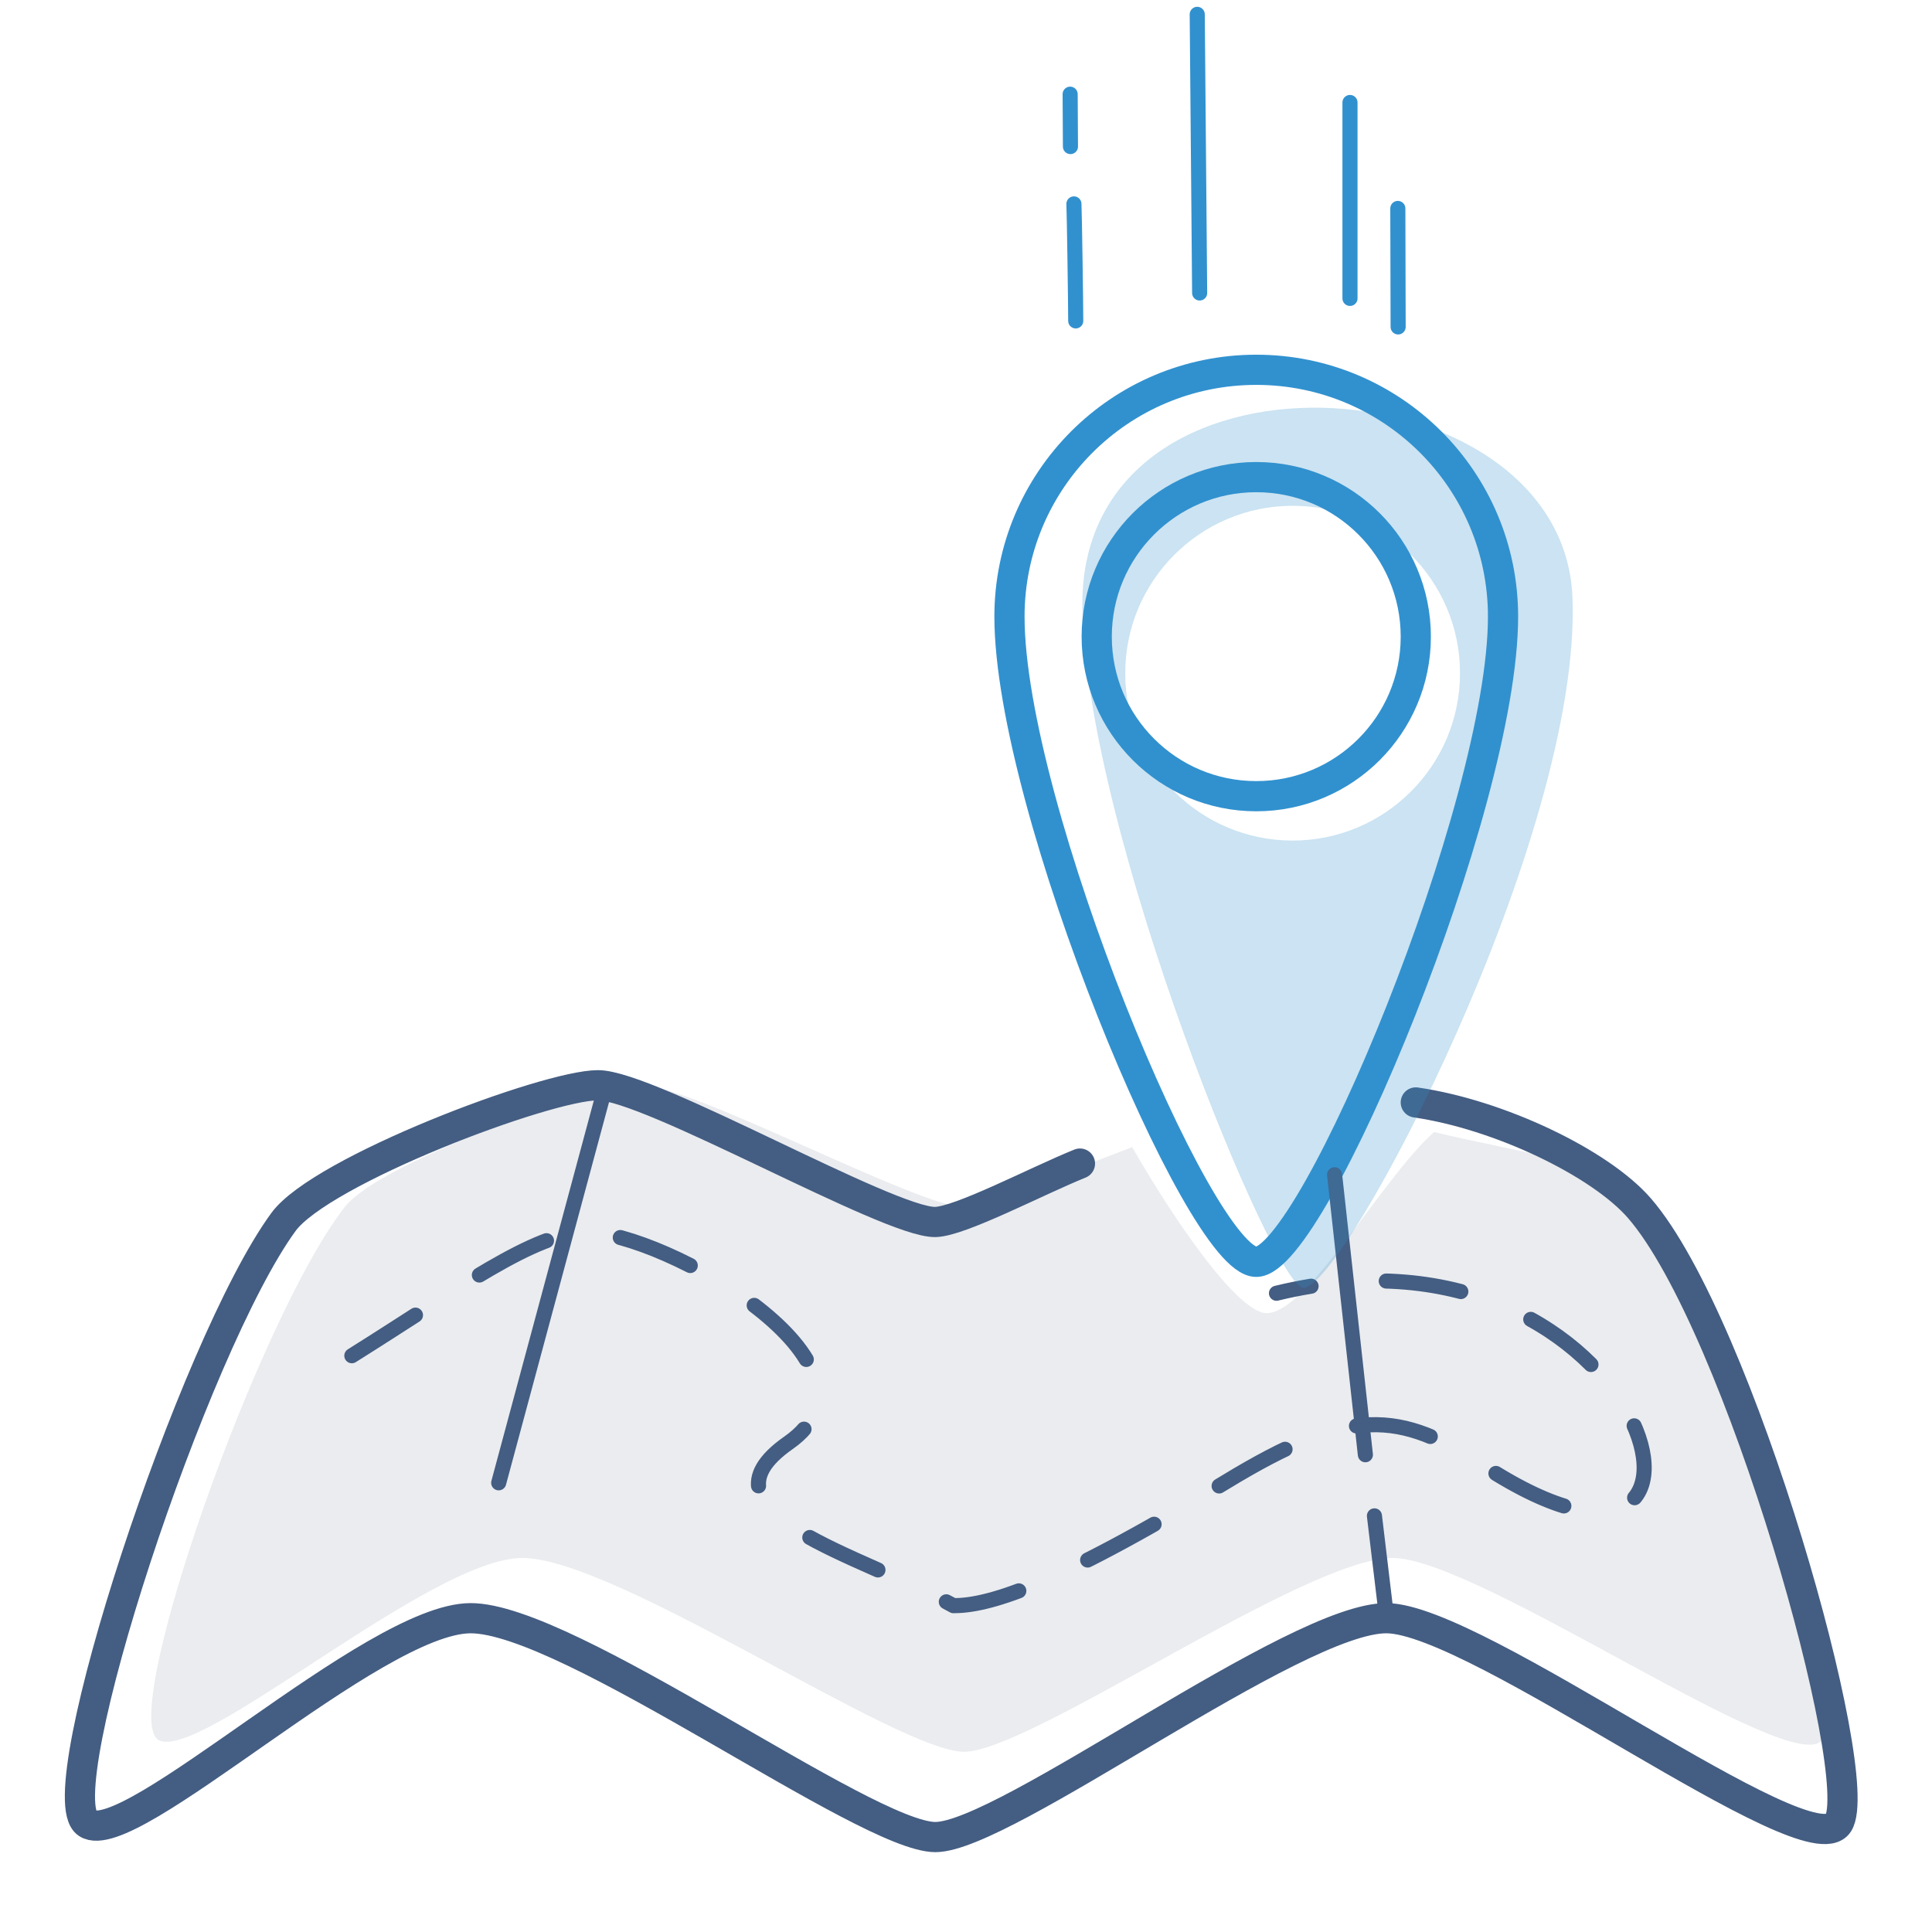 <?xml version="1.0" encoding="UTF-8"?><svg id="bd" xmlns="http://www.w3.org/2000/svg" width="128" height="128" viewBox="0 0 128 128"><g id="be" style="opacity:0;"><rect width="128" height="128" style="fill:#fff;"/></g><path d="M10.46,115.26c2.64,1.64,17.98-12,24.12-12.04s24.91,12.84,29.29,12.84,22.69-12.9,28.43-12.84,26.58,14.74,28.43,12.04c1.85-2.7-6.22-29.31-12.52-36.09-2.06-2.21-7.66-2.83-13.2-4.17-3.48,3.11-8.21,11.74-11,12-1.88,.18-6.21-6.13-9-11-5.9,2.23-9.47,3.95-11.13,3.97-2.93,.04-17.97-8.03-21.23-8.03s-17.44,5-19.81,8.03c-5.66,7.22-15,33.65-12.36,35.29Z" style="fill:#4f5f7a; opacity:.12;"/><path d="M71.55,77.09c-2.89,1.17-7.94,3.84-9.59,3.87-3.08,.05-18.91-9.06-22.34-9.06s-18.35,5.65-20.84,9.06c-5.96,8.15-15.78,37.99-13,39.84s18.91-13.55,25.38-13.59,26.2,14.5,30.81,14.5,23.87-14.56,29.91-14.5c6.04,.06,27.96,16.65,29.91,13.59,1.94-3.05-6.55-33.1-13.17-40.75-2.6-3-9.29-6.21-14.82-7.01" style="fill:none; stroke:#445d82; stroke-linecap:round; stroke-linejoin:round; stroke-width:2px;"/><path d="M99.58,40.85c0,12.57-12.57,42.75-16.35,42.75s-16.35-30.18-16.35-42.75c0-9.03,7.32-16.35,16.35-16.35s16.35,7.32,16.35,16.35Z" style="fill:none; stroke:#3191cf; stroke-linecap:round; stroke-linejoin:round; stroke-width:2px;"/><path d="M23.31,89.82c7.07-4.43,12.13-8.19,15.54-8.19,5.13,0,20.74,8.82,13.39,13.96-6.63,4.63,4.92,7.45,10.93,10.79,2.14,0,6.27-1.02,18.03-8.19,8.28-5.04,11.49-4.73,17.15-1.05,19.06,12.37,11.11-17.51-13.78-11.46" style="fill:none; stroke:#445d82; stroke-dasharray:0 0 5 5; stroke-linecap:round; stroke-linejoin:round;"/><circle cx="83.23" cy="42.18" r="10.57" style="fill:none; stroke:#3191cf; stroke-linecap:round; stroke-linejoin:round; stroke-width:2px;"/><path d="M71.27,21.26c0-1.14-.09-7.2-.12-7.75" style="fill:none; stroke:#3191cf; stroke-linecap:round; stroke-linejoin:round;"/><line x1="70.92" y1="9.71" x2="70.9" y2="6.24" style="fill:none; stroke:#3191cf; stroke-linecap:round; stroke-linejoin:round;"/><line x1="92.63" y1="21.66" x2="92.61" y2="13.81" style="fill:none; stroke:#3191cf; stroke-linecap:round; stroke-linejoin:round;"/><line x1="79.48" y1="19.41" x2="79.32" y2=".95" style="fill:none; stroke:#3191cf; stroke-linecap:round; stroke-linejoin:round;"/><line x1="89.44" y1="19.77" x2="89.44" y2="6.79" style="fill:none; stroke:#3191cf; stroke-linecap:round; stroke-linejoin:round;"/><line x1="33.04" y1="98.24" x2="40.22" y2="71.58" style="fill:none; stroke:#445d82; stroke-linecap:round; stroke-linejoin:round;"/><line x1="90.46" y1="96.38" x2="88.42" y2="77.83" style="fill:none; stroke:#445d82; stroke-linecap:round; stroke-linejoin:round;"/><line x1="91.87" y1="107.2" x2="91.06" y2="100.43" style="fill:none; stroke:#445d82; stroke-linecap:round; stroke-linejoin:round;"/><path d="M104.18,39.58c-.63-15.84-32.84-17.92-32.47,.76,.3,14.91,12.68,44.95,14.64,44.99,2.7,.05,18.46-29.91,17.83-45.75Zm-18.54,16.11c-6.13,0-11.09-4.97-11.09-11.09s4.97-11.09,11.09-11.09,11.09,4.97,11.09,11.09-4.97,11.09-11.09,11.09Z" style="fill:#3191cf; opacity:.25;"/></svg>